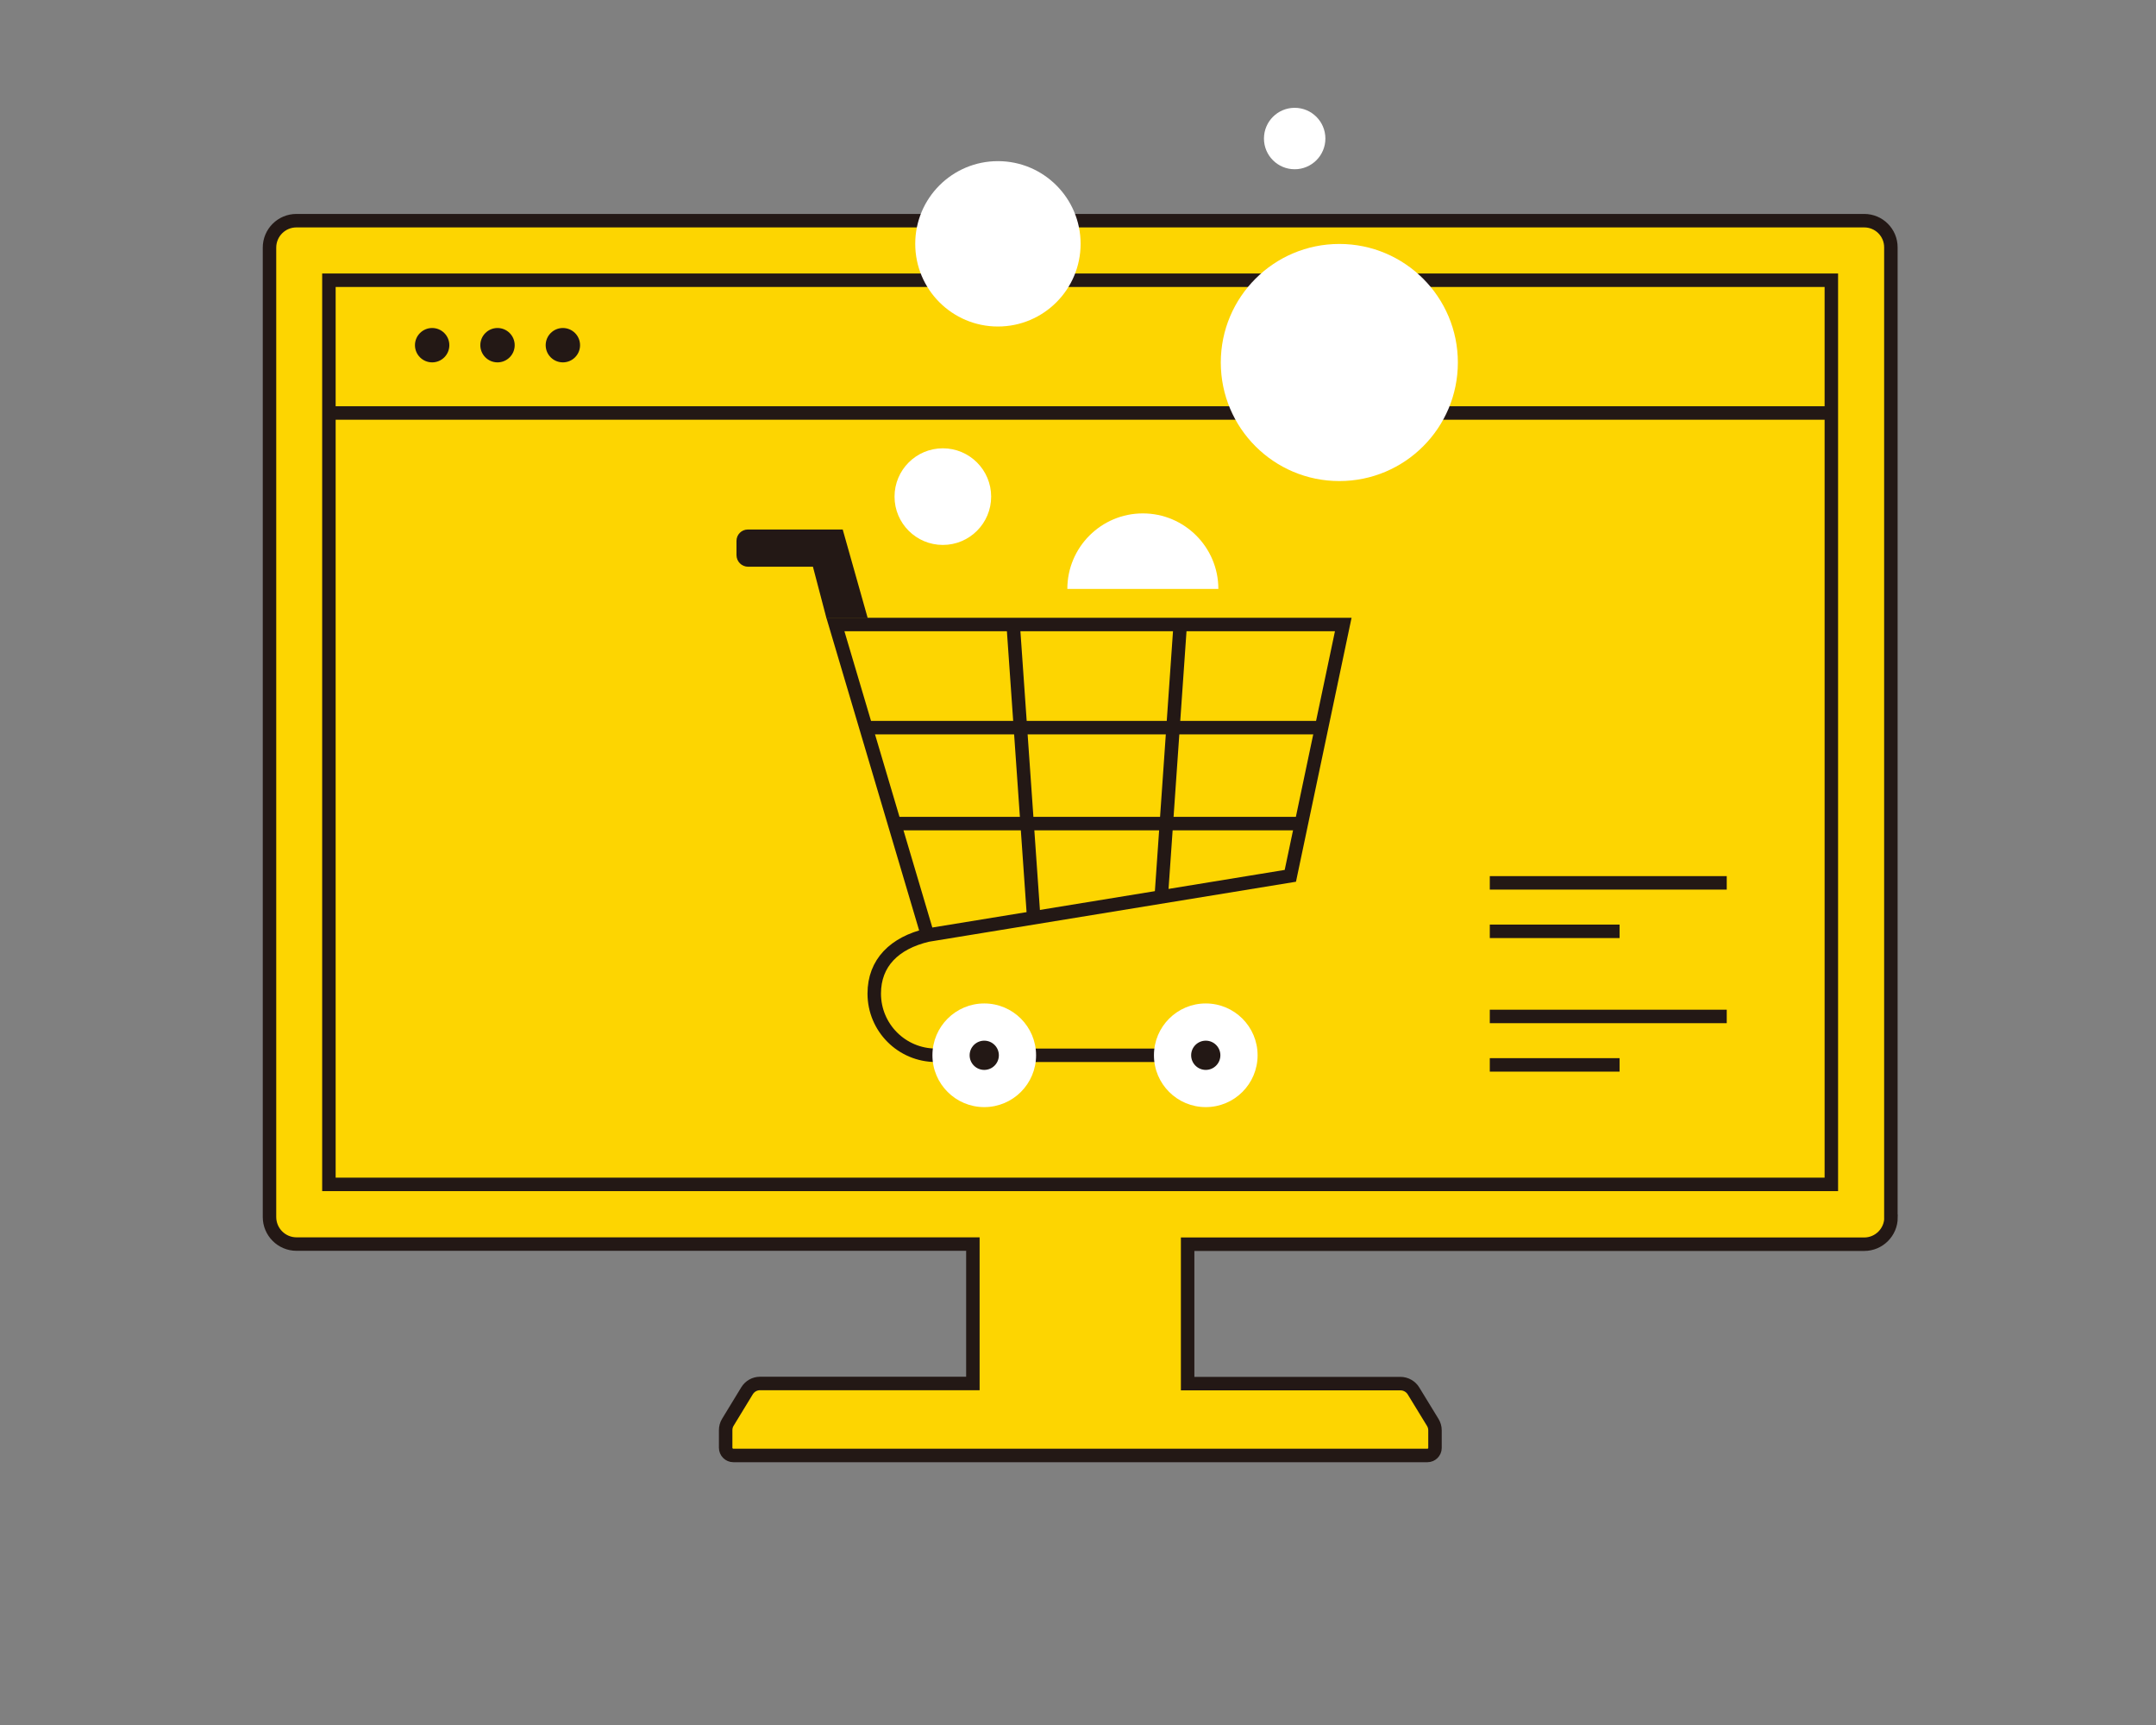 <svg width="160" height="128" viewBox="0 0 160 128" fill="none" xmlns="http://www.w3.org/2000/svg">
<rect x="0" y="0" width="160" height="128" fill="#808080" stroke="none"/>
<mask id="mask0_793_147" style="mask-type:alpha" maskUnits="userSpaceOnUse" x="0" y="0" width="160" height="128">
<rect width="160" height="128" fill="#D9D9D9"/>
</mask>
<g mask="url(#mask0_793_147)">
<path d="M83.758 90.446H76.547C75.799 90.446 75.192 91.051 75.192 91.797C75.192 92.543 75.799 93.148 76.547 93.148H83.758C84.507 93.148 85.113 92.543 85.113 91.797C85.113 91.051 84.507 90.446 83.758 90.446Z" fill="#231815"/>
<path d="M140.325 90.326V18.354C140.325 17.259 139.442 16.375 138.347 16.375H21.998C20.894 16.375 20 17.269 20 18.374V90.306C20 91.41 20.894 92.314 22.008 92.314H72.199V102.658H56.403C56.011 102.658 55.65 102.858 55.439 103.2L54.013 105.54C53.902 105.72 53.852 105.921 53.852 106.132V107.428C53.852 107.739 54.103 108 54.425 108H105.931C106.242 108 106.493 107.749 106.493 107.438V106.132C106.493 105.921 106.433 105.72 106.323 105.54L104.897 103.21C104.696 102.879 104.324 102.668 103.933 102.668H88.136V92.324H138.347C139.442 92.324 140.335 91.43 140.335 90.336L140.325 90.326Z" fill="#FDD501" stroke="#231815" stroke-miterlimit="10"/>
<path d="M135.907 20.794H24.409V87.885H135.907V20.794Z" fill="#FDD501" stroke="#231815" stroke-miterlimit="10"/>
<path d="M24.409 30.645H135.907" stroke="#231815" stroke-miterlimit="10"/>
<path d="M32.071 26.889C32.775 26.889 33.346 26.318 33.346 25.614C33.346 24.91 32.775 24.339 32.071 24.339C31.366 24.339 30.795 24.91 30.795 25.614C30.795 26.318 31.366 26.889 32.071 26.889Z" fill="#231815"/>
<path d="M36.921 26.889C37.625 26.889 38.196 26.318 38.196 25.614C38.196 24.91 37.625 24.339 36.921 24.339C36.217 24.339 35.646 24.91 35.646 25.614C35.646 26.318 36.217 26.889 36.921 26.889Z" fill="#231815"/>
<path d="M41.772 26.889C42.476 26.889 43.047 26.318 43.047 25.614C43.047 24.91 42.476 24.339 41.772 24.339C41.067 24.339 40.496 24.91 40.496 25.614C40.496 26.318 41.067 26.889 41.772 26.889Z" fill="#231815"/>
<path d="M61.334 45.879L60.329 42.053H55.519C55.037 42.053 54.656 41.661 54.656 41.189V40.135C54.656 39.673 55.027 39.291 55.499 39.291H62.539L64.396 45.869H61.334V45.879Z" fill="#231815"/>
<path d="M89.904 78.305H69.458C66.927 78.305 64.879 76.257 64.879 73.726C64.879 71.447 66.375 69.97 68.845 69.388L95.758 64.989L99.685 46.341H61.996L68.835 69.388" stroke="#231815" stroke-miterlimit="10"/>
<path d="M64.467 53.993H98.008" stroke="#231815" stroke-miterlimit="10"/>
<path d="M66.385 61.113H96.702" stroke="#231815" stroke-miterlimit="10"/>
<path d="M75.192 46.371L76.728 68.313" stroke="#231815" stroke-miterlimit="10"/>
<path d="M87.614 45.94L86.168 66.687" stroke="#231815" stroke-miterlimit="10"/>
<path d="M73.043 82.151C75.167 82.151 76.889 80.429 76.889 78.305C76.889 76.181 75.167 74.459 73.043 74.459C70.919 74.459 69.197 76.181 69.197 78.305C69.197 80.429 70.919 82.151 73.043 82.151Z" fill="white"/>
<path d="M73.043 79.39C73.642 79.39 74.127 78.904 74.127 78.305C74.127 77.706 73.642 77.221 73.043 77.221C72.444 77.221 71.958 77.706 71.958 78.305C71.958 78.904 72.444 79.39 73.043 79.39Z" fill="#231815"/>
<path d="M89.482 82.151C91.606 82.151 93.328 80.429 93.328 78.305C93.328 76.181 91.606 74.459 89.482 74.459C87.358 74.459 85.636 76.181 85.636 78.305C85.636 80.429 87.358 82.151 89.482 82.151Z" fill="white"/>
<path d="M89.482 79.39C90.081 79.39 90.566 78.904 90.566 78.305C90.566 77.706 90.081 77.221 89.482 77.221C88.883 77.221 88.397 77.706 88.397 78.305C88.397 78.904 88.883 79.39 89.482 79.39Z" fill="#231815"/>
<path d="M69.97 40.436C71.95 40.436 73.555 38.831 73.555 36.851C73.555 34.871 71.95 33.266 69.97 33.266C67.99 33.266 66.385 34.871 66.385 36.851C66.385 38.831 67.99 40.436 69.97 40.436Z" fill="white"/>
<path d="M96.079 12.559C97.338 12.559 98.359 11.539 98.359 10.28C98.359 9.021 97.338 8 96.079 8C94.82 8 93.8 9.021 93.8 10.28C93.8 11.539 94.82 12.559 96.079 12.559Z" fill="white"/>
<path d="M74.057 24.228C77.446 24.228 80.193 21.481 80.193 18.092C80.193 14.704 77.446 11.957 74.057 11.957C70.668 11.957 67.921 14.704 67.921 18.092C67.921 21.481 70.668 24.228 74.057 24.228Z" fill="white"/>
<path d="M90.416 43.7C90.416 40.607 87.905 38.096 84.812 38.096C81.719 38.096 79.209 40.607 79.209 43.7H90.426H90.416Z" fill="white"/>
<path d="M99.394 35.696C104.252 35.696 108.19 31.758 108.19 26.899C108.19 22.041 104.252 18.102 99.394 18.102C94.535 18.102 90.597 22.041 90.597 26.899C90.597 31.758 94.535 35.696 99.394 35.696Z" fill="white"/>
<path d="M110.56 75.423H128.144" stroke="#231815" stroke-miterlimit="10"/>
<path d="M110.56 79.018H120.191" stroke="#231815" stroke-miterlimit="10"/>
<path d="M110.56 65.511H128.144" stroke="#231815" stroke-miterlimit="10"/>
<path d="M110.56 69.107H120.191" stroke="#231815" stroke-miterlimit="10"/>
</g>
</svg>
